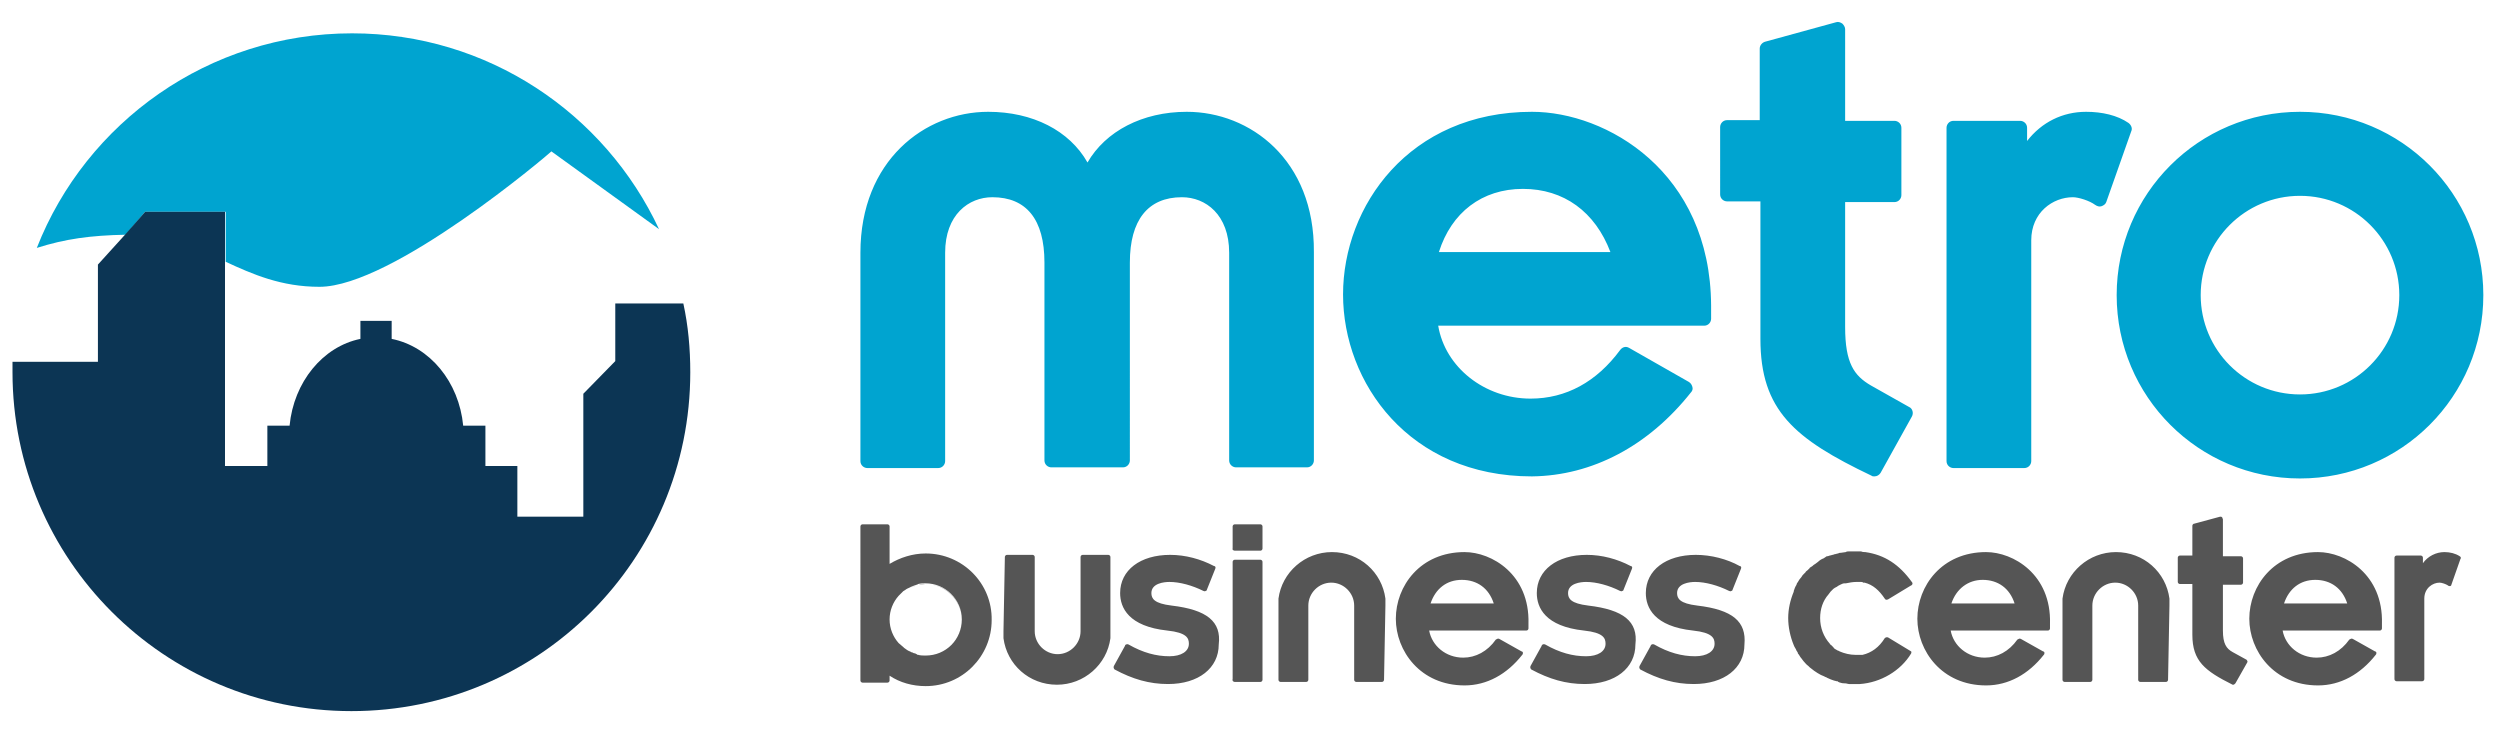 <?xml version="1.0" encoding="utf-8"?><svg xmlns="http://www.w3.org/2000/svg" xml:space="preserve" id="Layer_1" width="360" height="106" x="0" y="0" version="1.1"><style>.st1{fill:#00a4d0}.st3{fill:#555}.st4{fill:none}</style><path fill="#0d3455" d="M1.8 52.1v1.5-1.5z"/><path d="M20.9 30.5h11.6v7.2c3.9 1.8 8 3.6 13.5 3.6 10.5 0 32.9-19 33.4-19.5L94.9 33C87.1 16.3 70.2 4.8 50.7 4.8c-20.6 0-38.3 12.8-45.4 30.9 4.1-1.3 7.7-1.8 12.8-1.9l2.8-3.3z" class="st1"/><path fill="#0c3554" d="M88.6 52 84 56.7v17.7h-9.5v-7.3h-4.6v-5.8h-3.2c-.6-6.3-4.8-11.4-10.3-12.5v-2.6h-4.5v2.6c-5.4 1.1-9.6 6.2-10.2 12.5h-3.2v5.8h-6.1V30.5H20.9L18 33.8l-3.9 4.3v14H1.8v1.5c0 26.9 21.8 48.8 48.8 48.8s48.8-21.8 48.8-48.8c0-3.4-.3-6.7-1-9.9h-9.8V52z"/><path d="M170.9 16.1c-6.4 0-11.7 2.8-14.3 7.3-2.6-4.6-7.9-7.3-14.3-7.3-9.1 0-18.4 7-18.4 20.3v30c0 .6.5 1 1 1h10.2c.6 0 1-.5 1-1v-30c0-5.5 3.4-8 6.8-8 4.9 0 7.5 3.2 7.5 9.4v28.5c0 .6.5 1 1 1h10.3c.6 0 1-.5 1-1V37.8c0-6.1 2.6-9.4 7.5-9.4 3.4 0 6.8 2.5 6.8 8v29.9c0 .6.5 1 1 1h10.2c.6 0 1-.5 1-1v-30c.1-13.3-9.2-20.2-18.3-20.2zM220.6 16.1c-17.7 0-27.2 13.6-27.2 26.3s9.5 26.2 27.2 26.2c8.7-.1 16.8-4.4 22.9-12.1.2-.2.3-.5.2-.8-.1-.3-.2-.5-.5-.7l-8.6-4.9c-.5-.3-1-.1-1.3.3-3.4 4.6-7.8 7-12.9 7-6.6 0-12.3-4.5-13.3-10.5h38.3c.6 0 1-.5 1-1V44c-.1-19.3-15.1-27.9-25.8-27.9zm-1.3 11.1c5.9 0 10.4 3.3 12.6 9.1h-24.7c1.8-5.7 6.2-9.1 12.1-9.1zM274.9 58.6l-5.5-3.1c-2.4-1.4-3.7-3.2-3.7-8.4v-18h7.1c.6 0 1-.5 1-1v-9.7c0-.6-.5-1-1-1h-7.1V4.2c0-.3-.2-.6-.4-.8-.3-.2-.6-.3-.9-.2L254.2 6c-.4.1-.8.5-.8 1v10.3h-4.7c-.6 0-1 .5-1 1V28c0 .6.5 1 1 1h4.8v19.8c0 10.3 4.9 14.4 16 19.7.1.1.3.1.4.1.4 0 .7-.2.9-.5l4.5-8.1c.3-.5.1-1.2-.4-1.4zM306.5 17.7c-1.6-1.1-3.8-1.6-6.1-1.6-3.4 0-6.4 1.5-8.5 4.2v-1.9c0-.6-.5-1-1-1h-9.6c-.6 0-1 .5-1 1v48c0 .6.5 1 1 1h10.2c.6 0 1-.5 1-1V34.6c0-4 3.1-6.2 6-6.2.8 0 2.4.5 3.2 1.1.3.2.6.3.9.2s.6-.3.7-.6l3.6-10.2c.2-.4 0-.9-.4-1.2zM331.2 28.2c7.9 0 14.3 6.4 14.3 14.3s-6.4 14.3-14.3 14.3-14.3-6.4-14.3-14.3 6.4-14.3 14.3-14.3m0-12.1c-14.6 0-26.4 11.8-26.4 26.4s11.8 26.4 26.4 26.4 26.4-11.8 26.4-26.4-11.8-26.4-26.4-26.4z" class="st1"/><path d="M286 79.5c-6.4 0-9.9 4.9-9.9 9.6 0 4.6 3.5 9.6 9.9 9.6 3.2 0 6.1-1.6 8.3-4.4.1-.1.1-.2.1-.3 0-.1-.1-.2-.2-.2L291 92c-.2-.1-.3 0-.5.1-1.2 1.7-2.9 2.6-4.7 2.6-2.5 0-4.5-1.7-4.9-3.9h14c.2 0 .3-.2.3-.3v-.7c.2-7.1-5.3-10.3-9.2-10.3zm-.5 4c2.2 0 3.9 1.2 4.6 3.4H281c.7-2.1 2.4-3.4 4.5-3.4zM333.8 79.5c-6.4 0-9.9 4.9-9.9 9.6 0 4.6 3.5 9.6 9.9 9.6 3.2 0 6.1-1.6 8.3-4.4.1-.1.1-.2.1-.3 0-.1-.1-.2-.2-.2l-3.2-1.8c-.2-.1-.3 0-.5.1-1.2 1.7-2.9 2.6-4.7 2.6-2.5 0-4.5-1.7-4.9-3.9h14c.2 0 .3-.2.3-.3v-.7c.2-7.1-5.3-10.3-9.2-10.3zm-4.9 7.4c.7-2.1 2.3-3.4 4.5-3.4s3.9 1.2 4.6 3.4h-9.1zM323.5 95l-2-1.1c-.9-.5-1.4-1.2-1.4-3.1v-6.6h2.6c.2 0 .3-.2.3-.3v-3.5c0-.2-.2-.3-.3-.3h-2.6v-5.3c0-.1-.1-.2-.1-.3-.1-.1-.2-.1-.3-.1l-3.7 1c-.2 0-.3.2-.3.3V80h-1.8c-.2 0-.3.2-.3.3v3.5c0 .2.2.3.3.3h1.8v7.3c0 3.8 1.8 5.2 5.8 7.2h.1c.1 0 .2-.1.3-.2l1.7-3c.1-.1 0-.3-.1-.4zM354.2 80.1c-.6-.4-1.4-.6-2.2-.6-1.2 0-2.4.6-3.1 1.6v-.8c0-.2-.2-.3-.3-.3h-3.5c-.2 0-.3.2-.3.3v17.5c0 .2.2.3.3.3h3.7c.2 0 .3-.2.3-.3V86.2c0-1.5 1.2-2.3 2.2-2.3.3 0 .9.2 1.2.4.1.1.2.1.3.1.1 0 .2-.1.2-.2l1.3-3.7c.1-.1.1-.3-.1-.4zM275.2 93.8l-3.3-2c-.2-.1-.4 0-.5.1-.8 1.3-1.9 2.1-3.2 2.4h-1c-.8 0-1.6-.2-2.3-.5-.1-.1-.3-.1-.4-.2-.2-.1-.4-.2-.5-.4l-.3-.3c-.1-.1-.2-.1-.2-.2-.9-1-1.4-2.3-1.4-3.7 0-1.3.4-2.5 1.2-3.4.1-.1.2-.3.3-.4l.1-.1.3-.3c.1-.1.3-.2.5-.3.1-.1.3-.2.5-.3.2-.1.4-.2.6-.2h.2c.5-.1 1-.2 1.5-.2h.7c.1 0 .2 0 .3.1h.2c1.2.3 2.1 1.1 2.9 2.3.1.2.3.2.5.1l3.3-2c.1 0 .1-.1.2-.2 0-.1 0-.2-.1-.3-1.8-2.5-3.9-3.9-6.7-4.3-.2 0-.4 0-.6-.1h-1.7c-.2 0-.4 0-.5.1-.2 0-.5.1-.7.1-.1 0-.3 0-.4.1-.2 0-.3.1-.5.1-.2.1-.4.1-.7.2-.1 0-.2.1-.4.1-.1 0-.2.1-.2.1l-.3.2c-.3.1-.6.3-.8.5-.1.1-.3.2-.4.3-.2.1-.3.2-.4.3-.1.1-.2.1-.3.2-.1 0-.1.1-.1.1l-.2.2-.1.1c-.1.1-.3.2-.3.3l-.3.3c-.1.1-.2.2-.3.4-.2.2-.4.5-.5.7-.1.1-.2.3-.2.4-.2.3-.3.6-.4.9v.1c-.5 1.2-.8 2.5-.8 3.8s.3 2.7.8 3.9c.1.3.3.5.4.8.1.1.2.3.2.4.2.2.3.5.5.7.1.1.2.3.3.4.2.2.4.5.7.7l.2.2c.3.2.6.5.8.6.1.1.2.1.3.2.3.2.7.4 1 .5.1.1.3.1.4.2.4.2.7.3 1 .4.1 0 .3.1.4.1s.2 0 .2.1c.1 0 .2.1.3.1.3.1.5.1.7.1s.4.1.6.1h1.5c3-.2 5.9-1.9 7.4-4.4 0-.1.1-.2 0-.3.1.1 0 0 0 0zM210.9 79.5c-6.4 0-9.9 4.9-9.9 9.6 0 4.6 3.5 9.6 9.9 9.6 3.2 0 6.1-1.6 8.3-4.4.1-.1.1-.2.1-.3 0-.1-.1-.2-.2-.2l-3.2-1.8c-.2-.1-.3 0-.5.1-1.2 1.7-2.9 2.6-4.7 2.6-2.5 0-4.5-1.7-4.9-3.9h14c.2 0 .3-.2.3-.3v-.7c.2-7.1-5.3-10.3-9.2-10.3zm-4.9 7.4c.7-2.1 2.3-3.4 4.5-3.4s3.9 1.2 4.6 3.4H206zM177.8 79.3h3.7c.2 0 .3-.2.3-.3v-3.2c0-.2-.2-.3-.3-.3h-3.7c-.2 0-.3.2-.3.3V79c-.1.1.1.3.3.3zM168.7 87.2c-2.5-.3-2.9-1-2.9-1.8 0-1.4 1.8-1.6 2.6-1.6 1.5 0 3.3.5 4.9 1.3.1 0 .2.1.3 0 .1 0 .2-.1.2-.2l1.2-3c.1-.2 0-.4-.2-.4-1.9-1-4.1-1.6-6.3-1.6-4.3 0-7.2 2.2-7.2 5.5 0 2.1 1.2 4.8 6.8 5.4 2.8.3 3.1 1.1 3.1 1.9 0 1.1-1.1 1.8-2.8 1.8-1.9 0-3.8-.5-5.9-1.7-.1 0-.2-.1-.3 0-.1 0-.2.1-.2.2l-1.6 2.9c-.1.2 0 .4.1.5 2.6 1.4 5 2.1 7.7 2.1 4.4 0 7.3-2.3 7.3-5.7.4-3.3-1.7-5-6.8-5.6zM228.7 87.2c-2.5-.3-2.9-1-2.9-1.8 0-1.4 1.8-1.6 2.6-1.6 1.5 0 3.3.5 4.9 1.3.1 0 .2.1.3 0 .1 0 .2-.1.2-.2l1.2-3c.1-.2 0-.4-.2-.4-1.9-1-4.1-1.6-6.3-1.6-4.3 0-7.2 2.2-7.2 5.5 0 2.1 1.2 4.8 6.8 5.4 2.8.3 3.1 1.1 3.1 1.9 0 1.1-1.1 1.8-2.8 1.8-1.9 0-3.8-.5-5.9-1.7-.1 0-.2-.1-.3 0-.1 0-.2.1-.2.2l-1.6 2.9c-.1.2 0 .4.1.5 2.6 1.4 5 2.1 7.7 2.1 4.4 0 7.3-2.3 7.3-5.7.4-3.3-1.7-5-6.8-5.6zM244.4 87.2c-2.5-.3-2.9-1-2.9-1.8 0-1.4 1.8-1.6 2.6-1.6 1.5 0 3.3.5 4.9 1.3.1 0 .2.1.3 0 .1 0 .2-.1.2-.2l1.2-3c.1-.2 0-.4-.2-.4-1.8-1-4.1-1.6-6.3-1.6-4.3 0-7.2 2.2-7.2 5.5 0 2.1 1.2 4.8 6.8 5.4 2.8.3 3.1 1.1 3.1 1.9 0 1.1-1.1 1.8-2.8 1.8-1.9 0-3.8-.5-5.9-1.7-.1 0-.2-.1-.3 0-.1 0-.2.1-.2.2l-1.6 2.9c-.1.2 0 .4.1.5 2.6 1.4 5 2.1 7.7 2.1 4.4 0 7.3-2.3 7.3-5.7.3-3.3-1.7-5-6.8-5.6zM177.8 98.2h3.7c.2 0 .3-.2.3-.3v-17c0-.2-.2-.3-.3-.3h-3.7c-.2 0-.3.2-.3.3v16.9c-.1.2.1.4.3.4zM199.5 87.2v-1c-.5-3.8-3.7-6.7-7.7-6.7-3.9 0-7.2 2.9-7.7 6.7v11.7c0 .2.2.3.3.3h3.7c.2 0 .3-.2.3-.3V87.2c0-1.8 1.5-3.3 3.3-3.3s3.3 1.5 3.3 3.3v10.7c0 .2.2.3.3.3h3.7c.2 0 .3-.2.3-.3l.2-10.7zM144.5 90.9v1c.5 3.8 3.7 6.7 7.7 6.7 3.9 0 7.2-2.9 7.7-6.7V80.2c0-.2-.2-.3-.3-.3h-3.7c-.2 0-.3.2-.3.3V90.9c0 1.8-1.5 3.3-3.3 3.3s-3.3-1.5-3.3-3.3V80.2c0-.2-.2-.3-.3-.3H145c-.2 0-.3.2-.3.3l-.2 10.7c0-.1 0-.1 0 0zM312.4 87.2v-1c-.5-3.8-3.7-6.7-7.7-6.7-3.9 0-7.2 2.9-7.7 6.7v11.7c0 .2.2.3.3.3h3.7c.2 0 .3-.2.3-.3V87.2c0-1.8 1.5-3.3 3.3-3.3s3.3 1.5 3.3 3.3v10.7c0 .2.2.3.3.3h3.7c.2 0 .3-.2.3-.3l.2-10.7z" class="st3"/><path d="M131 84.7c.1 0 .1-.1.2-.1 0 0-.1 0-.2.1zM130.2 85.2c.1 0 .1-.1.2-.1-.1.1-.2.1-.2.1z" class="st4"/><path d="M129.5 92.6c0 .1 0 .1 0 0 0 .1 0 .1 0 0z" class="st3"/><path d="M129.5 85.9s0-.1 0 0c0-.1 0-.1 0 0z" class="st4"/><path d="M131.2 93.9c-.1 0-.1-.1-.2-.1.1.1.2.1.2.1z" class="st3"/><path d="M132 84.3c.1 0 .2-.1.2-.1s-.1.1-.2.1z" class="st4"/><path d="m130.3 93.4-.1-.1.1.1zM132.3 94.3c-.1 0-.1 0-.2-.1 0 0 .1.1.2.1z" class="st3"/><path d="M133.3 79.7c-1.9 0-3.7.6-5.2 1.5v-5.4c0-.2-.2-.3-.3-.3h-3.6c-.2 0-.3.2-.3.3V98c0 .2.2.3.3.3h3.6c.2 0 .3-.2.3-.3v-.7c1.5 1 3.3 1.5 5.2 1.5 5.3 0 9.5-4.3 9.5-9.5.1-5.3-4.2-9.6-9.5-9.6zm0 14.7c-.4 0-.7 0-1.1-.1-.1 0-.1 0-.2-.1-.3-.1-.6-.2-.8-.3-.1 0-.1-.1-.2-.1-.3-.1-.5-.3-.8-.5l-.1-.1c-.2-.2-.5-.4-.7-.6-.8-.9-1.3-2.1-1.3-3.4s.5-2.5 1.3-3.4l.1-.1.6-.6c.1 0 .1-.1.2-.1.2-.2.5-.3.7-.4.1 0 .1-.1.2-.1.2-.1.5-.2.8-.3.1 0 .2-.1.2-.1.4-.1.7-.1 1.1-.1 2.8 0 5.2 2.3 5.2 5.2s-2.3 5.2-5.2 5.2z" class="st3"/><path d="M131.1 93.9c-.3-.1-.5-.3-.8-.5.2.2.5.3.8.5zM133.3 94.4c-.4 0-.7 0-1.1-.1.4.1.8.1 1.1.1zM132 94.2c-.3-.1-.6-.2-.8-.3.3.2.6.3.8.3zM130.3 85.1c.2-.2.5-.3.7-.4-.2.1-.5.2-.7.4zM132.3 84.2c.4-.1.7-.1 1.1-.1-.4 0-.8.1-1.1.1zM131.2 84.6c.2-.1.5-.2.8-.3-.3.1-.5.2-.8.3z" class="st3"/><path d="M133.3 84.1c2.8 0 5.2 2.3 5.2 5.2 0 2.8-2.3 5.2-5.2 5.2 2.8 0 5.2-2.3 5.2-5.2s-2.3-5.2-5.2-5.2zM129.5 85.8l.6-.6-.6.6zM130.2 93.3c-.2-.2-.5-.4-.7-.6.2.2.5.4.7.6z" class="st3"/></svg>